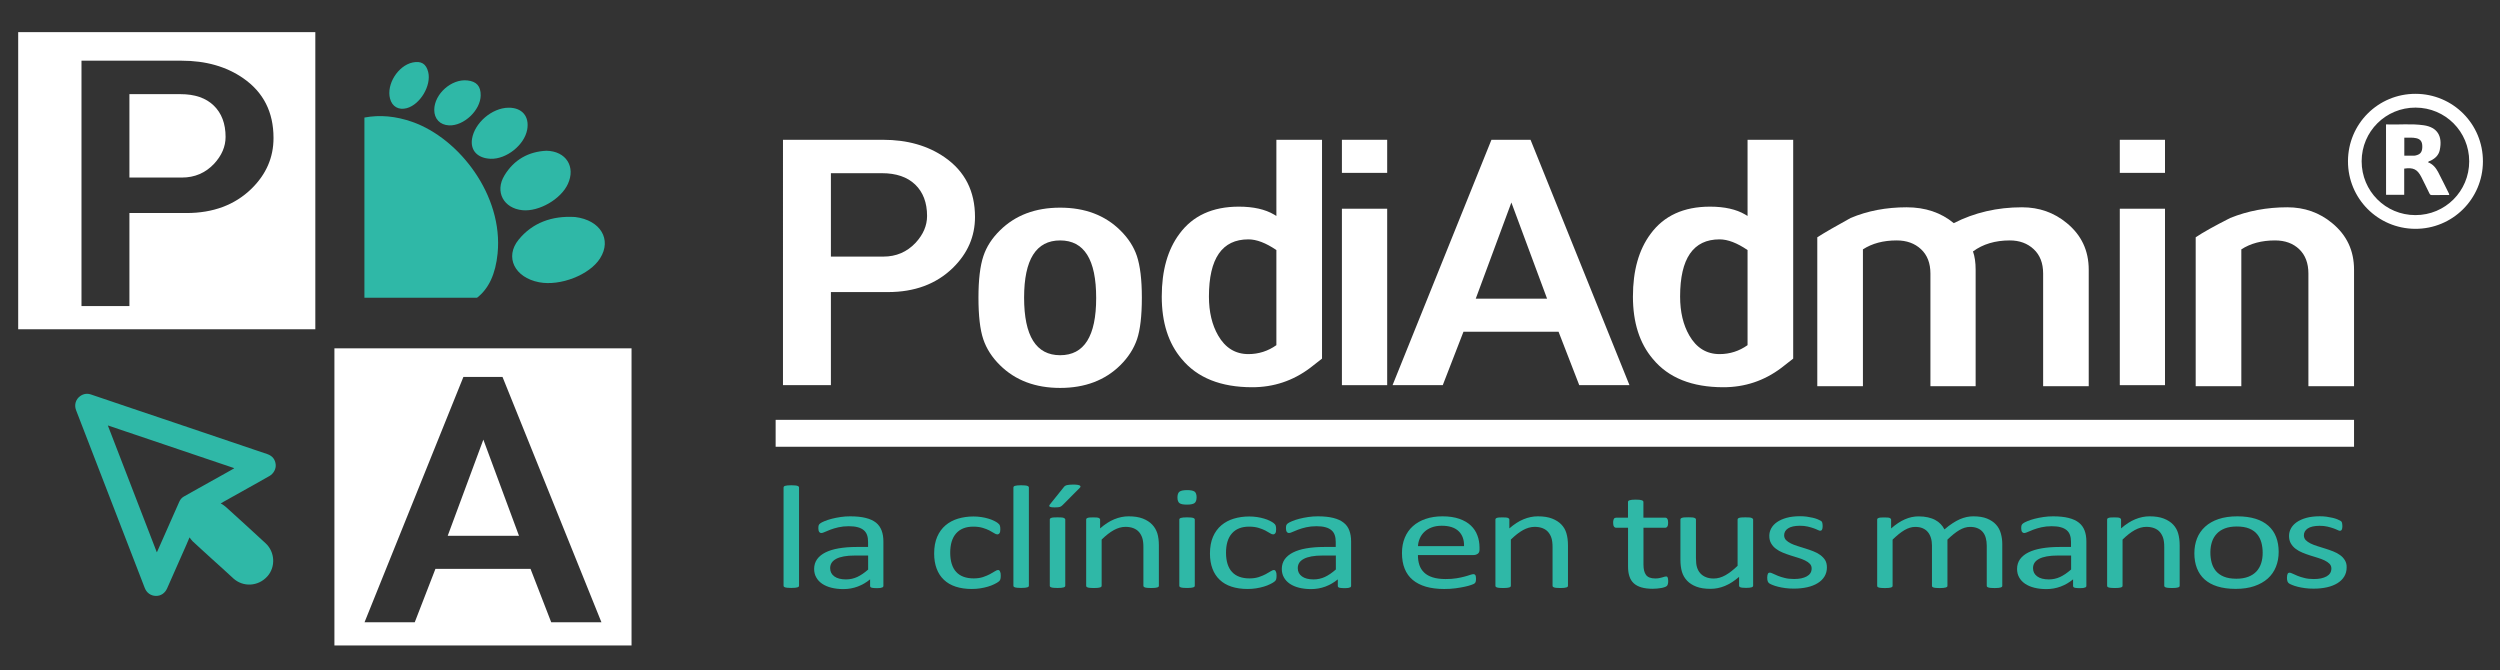 <svg xmlns="http://www.w3.org/2000/svg" xmlns:xlink="http://www.w3.org/1999/xlink" version="1.1" id="Capa_1" x="0px" y="0px" viewBox="0 0 470 126" style="enable-background:new 0 0 470 126;" xml:space="preserve"><rect x="0" y="0" width="470" height="126" fill="#333333" stroke="none"/> <style type="text/css"> .st0{fill:#FFFFFF;} .st1{fill:#2FB8A7;} </style> <g> <g> <g> <g> <path class="st0" d="M454.14,17.64c7.04,0.02,12.68,5.7,12.65,12.74c-0.03,7.04-5.73,12.68-12.75,12.64 c-7.02-0.05-12.63-5.7-12.62-12.71C441.43,23.27,447.1,17.62,454.14,17.64z M454.09,40.44c5.61,0.01,10.12-4.5,10.12-10.11 c0-5.59-4.48-10.08-10.07-10.1c-5.61-0.02-10.14,4.47-10.15,10.08C443.98,35.92,448.48,40.44,454.09,40.44z"></path> <path class="st0" d="M448.57,23.39c2.39,0.09,4.75-0.18,7.1,0.16c2.51,0.37,3.58,1.99,3,4.68c-0.2,0.94-0.85,1.55-1.7,1.97 c-0.17,0.08-0.38,0.09-0.51,0.3c0.92,0.35,1.49,1.05,1.92,1.87c0.69,1.33,1.35,2.68,2.02,4.02c0.03,0.07,0.03,0.15,0.06,0.27 c-1.12,0-2.21-0.01-3.3,0.01c-0.28,0-0.36-0.17-0.46-0.37c-0.5-1.01-0.98-2.03-1.5-3.04c-0.75-1.44-1.5-1.81-3.21-1.56 c0,1.62,0,3.25,0,4.92c-1.17,0-2.27,0-3.41,0C448.57,32.24,448.57,27.84,448.57,23.39z M452.01,25.88c0,1.17,0,2.26,0,3.39 c0.64,0,1.24,0.01,1.83,0c0.17,0,0.35-0.05,0.51-0.1c0.77-0.22,1.07-0.73,1.04-1.72c-0.02-0.85-0.37-1.3-1.13-1.47 C453.54,25.81,452.8,25.91,452.01,25.88z"></path> </g> </g> <path class="st0" d="M166.95,54.91h-10.74v17.49h-9.01V26.28h18.81c4.56,0,8.43,1.1,11.6,3.3c3.8,2.64,5.69,6.37,5.69,11.21 c0,3.67-1.39,6.87-4.18,9.59C176.01,53.4,171.95,54.91,166.95,54.91z M165.8,32.56h-9.59v15.68h9.87c2.4,0,4.42-0.86,6.05-2.59 c1.44-1.56,2.16-3.24,2.16-5.05c0-2.5-0.75-4.47-2.23-5.9C170.58,33.28,168.49,32.56,165.8,32.56z"></path> <path class="st0" d="M210.63,68.65c-2.88,2.85-6.66,4.28-11.32,4.28c-4.66,0-8.43-1.42-11.32-4.28c-1.49-1.47-2.54-3.1-3.14-4.89 c-0.6-1.79-0.9-4.39-0.9-7.81c0-3.37,0.31-5.98,0.94-7.84c0.58-1.73,1.61-3.33,3.1-4.79c2.88-2.85,6.65-4.28,11.32-4.28 c4.66,0,8.43,1.42,11.32,4.28c1.49,1.47,2.52,3.07,3.1,4.79c0.62,1.86,0.94,4.47,0.94,7.84c0,3.41-0.3,6.02-0.9,7.81 C213.16,65.55,212.11,67.18,210.63,68.65z M199.31,45.2c-4.52,0-6.78,3.59-6.78,10.76c0,7.21,2.26,10.82,6.78,10.82 c4.52,0,6.77-3.58,6.77-10.75C206.09,48.8,203.83,45.2,199.31,45.2z"></path> <path class="st0" d="M246.3,69.17c-3.22,2.42-6.85,3.63-10.88,3.63c-5.91,0-10.33-1.77-13.26-5.31c-2.5-2.94-3.75-6.85-3.75-11.73 c0-4.88,1.1-8.81,3.32-11.79c2.5-3.41,6.22-5.12,11.17-5.12c2.74,0,4.95,0.5,6.63,1.49l0.43,0.26V26.28h8.58v41.14 C248.06,67.81,247.31,68.39,246.3,69.17z M239.96,47.01c-1.97-1.34-3.72-2.01-5.26-2.01c-4.95,0-7.42,3.59-7.42,10.75 c0,2.89,0.58,5.33,1.73,7.32c1.34,2.33,3.24,3.5,5.69,3.5c1.92,0,3.68-0.56,5.26-1.68V47.01z"></path> <path class="st0" d="M252.28,32.5v-6.22h8.51v6.22H252.28z M252.28,72.41V39.24h8.51v33.17H252.28z"></path> <path class="st0" d="M296.9,72.41l-3.89-10.04h-17.88l-3.89,10.04h-9.44l18.59-46.13h7.35l18.6,46.13H296.9z M284.14,38.07 l-6.7,18.08h13.41L284.14,38.07z"></path> <path class="st0" d="M334.88,69.17c-3.22,2.42-6.85,3.63-10.88,3.63c-5.91,0-10.33-1.77-13.26-5.31 c-2.5-2.94-3.75-6.85-3.75-11.73c0-4.88,1.1-8.81,3.32-11.79c2.5-3.41,6.22-5.12,11.17-5.12c2.74,0,4.95,0.5,6.63,1.49l0.43,0.26 V26.28h8.58v41.14C336.63,67.81,335.89,68.39,334.88,69.17z M328.54,47.01c-1.97-1.34-3.72-2.01-5.26-2.01 c-4.95,0-7.42,3.59-7.42,10.75c0,2.89,0.58,5.33,1.73,7.32c1.34,2.33,3.24,3.5,5.69,3.5c1.92,0,3.68-0.56,5.26-1.68V47.01z"></path> <path class="st0" d="M384.11,72.6V51.42c0-1.94-0.59-3.47-1.77-4.57s-2.68-1.65-4.5-1.65c-2.74,0-5.05,0.69-6.92,2.07 c0.34,0.95,0.5,2.1,0.5,3.43v21.9h-8.5V51.42c0-1.94-0.59-3.47-1.77-4.57c-1.18-1.1-2.7-1.65-4.58-1.65 c-2.5,0-4.61,0.56-6.34,1.68V72.6h-8.58V44.61c1.34-0.86,3.43-2.07,6.27-3.63c3.17-1.34,6.68-2.01,10.52-2.01 c3.51,0,6.46,0.99,8.87,2.98c3.89-1.99,8.17-2.98,12.83-2.98c3.22,0,6.03,0.99,8.43,2.98c2.74,2.25,4.11,5.16,4.11,8.75v21.9 H384.11z"></path> <path class="st0" d="M398.52,32.5v-6.22h8.5v6.22H398.52z M398.52,72.41V39.24h8.5v33.17H398.52z"></path> <path class="st0" d="M433.98,72.6V51.42c0-1.94-0.58-3.47-1.73-4.57c-1.15-1.1-2.67-1.65-4.54-1.65c-2.5,0-4.61,0.56-6.34,1.68 V72.6h-8.58V44.61c1.35-0.91,3.51-2.12,6.49-3.63c3.32-1.34,6.89-2.01,10.74-2.01c3.22,0,6.03,0.99,8.43,2.98 c2.74,2.25,4.11,5.16,4.11,8.75v21.9H433.98z"></path> </g> <rect x="145.82" y="78.93" class="st0" width="296.74" height="5.06"></rect> <g> <g> <g> <path class="st1" d="M102.72,28.34c-3.36,0.16-6.1,1.68-7.89,4.65c-1.85,3.06-0.15,6.18,3.4,6.53c3.1,0.3,7.22-2.07,8.53-4.93 C108.26,31.34,106.42,28.41,102.72,28.34z"></path> <path class="st1" d="M108.13,40.8c-4.37-0.28-8.05,1.09-10.63,4.26c-2.66,3.27-0.75,7.11,3.83,8c4,0.78,9.54-1.39,11.49-4.5 C115.05,45.03,112.91,41.39,108.13,40.8z"></path> <path class="st1" d="M92.25,29.85c2.96,0.1,6.33-2.58,6.86-5.47c0.46-2.5-0.97-4.17-3.53-4.13c-3.09,0.04-6.35,2.84-6.84,5.86 C88.4,28.29,89.78,29.76,92.25,29.85z"></path> <path class="st1" d="M90.37,17.93c0.02-1.73-0.78-2.63-2.52-2.81c-2.97-0.32-6.19,2.54-6.21,5.52c-0.01,1.7,1.07,2.85,2.77,2.93 C87.2,23.7,90.34,20.73,90.37,17.93z"></path> <path class="st1" d="M80.5,13.53c-0.39-1.55-1.32-2.12-2.93-1.78c-2.74,0.59-4.94,4.09-4.25,6.77c0.39,1.53,1.63,2.23,3.17,1.81 C79.02,19.63,81.13,16.05,80.5,13.53z"></path> <path class="st1" d="M89.69,55.97c2.2-1.7,3.48-4.47,3.86-8.32c1.08-10.92-7.22-21.62-16-24.72c-3.14-1.11-6.16-1.38-9.04-0.83 v33.88H89.69z"></path> </g> </g> <g> <g> <path class="st1" d="M42.52,95.36c-0.3-0.28-0.64-0.5-1.02-0.72c0.18-0.1,0.32-0.19,0.46-0.27c2.12-1.19,4.24-2.37,6.36-3.56 c0.77-0.44,1.54-0.88,2.32-1.31c0.79-0.44,1.28-1.34,1.19-2.18c-0.1-0.95-0.62-1.6-1.52-1.93c-0.9-0.32-1.81-0.62-2.72-0.92 c-3.21-1.09-6.42-2.17-9.63-3.26c-2.56-0.86-5.11-1.73-7.67-2.59c-1.85-0.62-3.7-1.25-5.55-1.87c-2.55-0.86-5.1-1.73-7.65-2.59 c-0.71-0.24-1.39-0.13-2.01,0.3c-0.85,0.61-1.16,1.66-0.78,2.65c1.28,3.32,10.51,27.2,12.91,33.42c0.36,0.92,1.12,1.47,2.07,1.5 c0.93,0.03,1.73-0.5,2.13-1.4c1.21-2.73,2.42-5.46,3.62-8.19c0.2-0.46,0.39-0.92,0.6-1.41c0.22,0.27,0.37,0.52,0.58,0.72 c0.51,0.48,1.03,0.96,1.55,1.43c1.36,1.23,2.7,2.48,4.07,3.69c0.7,0.62,1.37,1.27,2.06,1.89c1.86,1.66,4.66,1.49,6.36-0.39 c1.6-1.76,1.46-4.6-0.32-6.24C47.48,99.86,45,97.61,42.52,95.36z M37.32,91.8c-0.93,0.52-1.87,1.04-2.79,1.57 c-0.4,0.23-0.67,0.59-0.85,1.01c-1.37,3.1-2.74,6.19-4.11,9.29c-0.02,0.05-0.05,0.09-0.09,0.16 c-3.07-7.95-6.13-15.87-9.21-23.85c7.94,2.68,15.83,5.35,23.73,8.02c0,0.02,0,0.04,0,0.06c-0.49,0.28-0.99,0.56-1.48,0.84 C40.78,89.87,39.05,90.83,37.32,91.8z"></path> </g> </g> <g> <g> <path class="st0" d="M3.42,6.04V61.9h55.86V6.04H3.42z M47.25,35.51c-3.12,3.02-7.18,4.54-12.18,4.54H24.33v17.49h-9.01V11.41 h18.81c4.56,0,8.43,1.1,11.6,3.3c3.8,2.64,5.69,6.37,5.69,11.21C51.43,29.6,50.04,32.79,47.25,35.51z"></path> <path class="st0" d="M33.92,17.7h-9.59v15.68h9.87c2.4,0,4.42-0.86,6.05-2.59c1.44-1.56,2.16-3.24,2.16-5.05 c0-2.5-0.75-4.47-2.23-5.9C38.7,18.41,36.61,17.7,33.92,17.7z"></path> </g> </g> <g> <g> <polygon class="st0" points="84.17,100.73 97.57,100.73 90.87,82.65 "></polygon> <path class="st0" d="M62.87,65.49v55.86h55.86V65.49H62.87z M103.63,116.99l-3.89-10.04H81.86l-3.89,10.04h-9.44l18.59-46.13 h7.35l18.6,46.13H103.63z"></path> </g> </g> </g> <g> <path class="st1" d="M149.92,91.34c-0.11-0.04-0.25-0.06-0.44-0.08c-0.19-0.02-0.43-0.03-0.72-0.03c-0.28,0-0.52,0.01-0.71,0.03 c-0.19,0.02-0.34,0.05-0.45,0.08c-0.11,0.04-0.19,0.08-0.23,0.14c-0.04,0.06-0.06,0.12-0.06,0.19v18.43 c0,0.07,0.02,0.14,0.06,0.19c0.04,0.05,0.12,0.09,0.23,0.13c0.11,0.04,0.26,0.06,0.45,0.08c0.19,0.02,0.42,0.03,0.71,0.03 c0.29,0,0.53-0.01,0.72-0.03c0.19-0.02,0.33-0.05,0.44-0.08c0.11-0.04,0.18-0.08,0.23-0.13s0.07-0.11,0.07-0.19V91.67 c0-0.07-0.02-0.14-0.07-0.19C150.1,91.42,150.02,91.38,149.92,91.34z"></path> <path class="st1" d="M164.69,98.26c-0.49-0.39-1.14-0.69-1.94-0.89c-0.8-0.2-1.77-0.3-2.91-0.3c-0.61,0-1.22,0.04-1.81,0.13 c-0.6,0.09-1.15,0.2-1.66,0.33c-0.51,0.13-0.95,0.28-1.34,0.44c-0.39,0.16-0.66,0.3-0.82,0.42c-0.16,0.12-0.26,0.25-0.3,0.38 c-0.04,0.13-0.06,0.32-0.06,0.55c0,0.14,0.01,0.26,0.04,0.38c0.02,0.11,0.06,0.21,0.11,0.28c0.05,0.07,0.11,0.13,0.18,0.17 c0.07,0.04,0.15,0.06,0.25,0.06c0.14,0,0.36-0.07,0.64-0.2c0.29-0.13,0.65-0.28,1.07-0.44c0.43-0.16,0.93-0.31,1.5-0.44 c0.57-0.13,1.21-0.2,1.93-0.2c0.67,0,1.23,0.06,1.69,0.19c0.46,0.12,0.83,0.31,1.12,0.55c0.29,0.24,0.5,0.55,0.63,0.92 c0.13,0.37,0.19,0.79,0.19,1.27v0.97h-2.19c-1.23,0-2.34,0.09-3.33,0.26c-0.99,0.17-1.82,0.43-2.5,0.77 c-0.68,0.34-1.2,0.77-1.57,1.28c-0.36,0.52-0.55,1.12-0.55,1.82c0,0.6,0.13,1.13,0.4,1.6c0.26,0.47,0.63,0.86,1.11,1.19 c0.48,0.32,1.05,0.57,1.73,0.74c0.68,0.17,1.43,0.26,2.26,0.26c0.95,0,1.85-0.16,2.7-0.48c0.85-0.32,1.62-0.77,2.32-1.35v1.24 c0,0.11,0.04,0.19,0.12,0.25c0.08,0.06,0.21,0.1,0.4,0.12c0.18,0.03,0.43,0.04,0.73,0.04c0.32,0,0.56-0.01,0.72-0.04 c0.16-0.03,0.29-0.07,0.39-0.12c0.09-0.06,0.14-0.14,0.14-0.25v-8.38c0-0.77-0.11-1.45-0.33-2.03S165.18,98.65,164.69,98.26z M163.21,107.08c-0.72,0.63-1.4,1.09-2.05,1.39c-0.65,0.3-1.36,0.46-2.12,0.46c-0.94,0-1.67-0.19-2.19-0.57 c-0.52-0.38-0.78-0.89-0.78-1.54c0-0.38,0.09-0.71,0.27-1c0.18-0.29,0.47-0.54,0.85-0.75c0.39-0.21,0.87-0.36,1.46-0.47 c0.59-0.11,1.28-0.16,2.08-0.16h2.48V107.08z"></path> <path class="st1" d="M187.99,107.41c-0.04-0.09-0.09-0.15-0.15-0.19c-0.06-0.04-0.13-0.06-0.21-0.06c-0.14,0-0.34,0.08-0.59,0.24 c-0.25,0.16-0.56,0.34-0.93,0.54c-0.37,0.2-0.81,0.38-1.31,0.55c-0.51,0.17-1.09,0.25-1.76,0.25c-0.7,0-1.33-0.1-1.88-0.3 c-0.55-0.2-1.01-0.5-1.38-0.9c-0.38-0.4-0.66-0.91-0.85-1.51c-0.19-0.6-0.29-1.3-0.29-2.1c0-1.6,0.37-2.82,1.12-3.66 c0.75-0.84,1.82-1.26,3.22-1.26c0.68,0,1.27,0.08,1.77,0.23c0.5,0.15,0.93,0.32,1.28,0.5c0.35,0.18,0.64,0.35,0.87,0.5 c0.23,0.15,0.43,0.23,0.61,0.23c0.15,0,0.28-0.07,0.39-0.21c0.11-0.14,0.16-0.39,0.16-0.75c0-0.17-0.01-0.3-0.02-0.41 c-0.01-0.11-0.04-0.21-0.07-0.3c-0.04-0.09-0.08-0.16-0.13-0.23c-0.05-0.06-0.15-0.15-0.29-0.26c-0.14-0.11-0.37-0.24-0.68-0.4 c-0.31-0.16-0.67-0.29-1.07-0.41c-0.4-0.12-0.84-0.22-1.31-0.29c-0.48-0.07-0.97-0.11-1.47-0.11c-1.05,0-2.02,0.14-2.92,0.41 c-0.9,0.27-1.68,0.69-2.34,1.25c-0.66,0.56-1.19,1.28-1.57,2.16s-0.57,1.93-0.57,3.15c0,1.08,0.16,2.03,0.47,2.85 c0.31,0.82,0.76,1.52,1.36,2.08c0.59,0.57,1.33,1,2.21,1.29c0.88,0.29,1.89,0.44,3.03,0.44c0.55,0,1.09-0.04,1.6-0.12 c0.52-0.08,1-0.19,1.44-0.32c0.44-0.13,0.84-0.28,1.19-0.46c0.35-0.17,0.6-0.31,0.75-0.43c0.15-0.11,0.24-0.2,0.28-0.26 s0.08-0.13,0.11-0.21c0.03-0.08,0.05-0.17,0.06-0.29c0.01-0.11,0.02-0.25,0.02-0.41c0-0.18-0.01-0.34-0.03-0.48 C188.06,107.61,188.03,107.5,187.99,107.41z"></path> <path class="st1" d="M193.13,91.34c-0.11-0.04-0.25-0.06-0.44-0.08c-0.19-0.02-0.43-0.03-0.72-0.03c-0.28,0-0.52,0.01-0.71,0.03 s-0.34,0.05-0.45,0.08c-0.11,0.04-0.19,0.08-0.23,0.14c-0.04,0.06-0.06,0.12-0.06,0.19v18.43c0,0.07,0.02,0.14,0.06,0.19 s0.12,0.09,0.23,0.13c0.11,0.04,0.26,0.06,0.45,0.08c0.19,0.02,0.42,0.03,0.71,0.03c0.29,0,0.53-0.01,0.72-0.03 c0.19-0.02,0.33-0.05,0.44-0.08c0.11-0.04,0.18-0.08,0.23-0.13s0.07-0.11,0.07-0.19V91.67c0-0.07-0.02-0.14-0.07-0.19 C193.31,91.42,193.23,91.38,193.13,91.34z"></path> <path class="st1" d="M199.97,97.36c-0.11-0.04-0.25-0.07-0.44-0.08c-0.19-0.01-0.43-0.02-0.72-0.02c-0.28,0-0.52,0.01-0.71,0.02 c-0.19,0.01-0.34,0.04-0.45,0.08c-0.11,0.04-0.19,0.09-0.23,0.14c-0.04,0.05-0.06,0.11-0.06,0.19v12.42 c0,0.07,0.02,0.14,0.06,0.19s0.12,0.09,0.23,0.13c0.11,0.04,0.26,0.06,0.45,0.08c0.19,0.02,0.42,0.03,0.71,0.03 c0.29,0,0.53-0.01,0.72-0.03c0.19-0.02,0.33-0.05,0.44-0.08c0.11-0.04,0.18-0.08,0.23-0.13s0.07-0.11,0.07-0.19V97.69 c0-0.07-0.02-0.14-0.07-0.19C200.15,97.45,200.07,97.4,199.97,97.36z"></path> <path class="st1" d="M202.58,91.15c-0.21-0.03-0.47-0.05-0.8-0.05c-0.28,0-0.52,0.01-0.72,0.03c-0.2,0.02-0.37,0.05-0.5,0.08 c-0.14,0.04-0.25,0.09-0.34,0.15c-0.09,0.06-0.18,0.15-0.25,0.25l-2.56,3.19c-0.08,0.1-0.13,0.19-0.15,0.26 c-0.02,0.07,0.01,0.13,0.07,0.18c0.06,0.05,0.17,0.08,0.33,0.11c0.15,0.03,0.36,0.04,0.62,0.04c0.24,0,0.43-0.01,0.59-0.02 c0.16-0.01,0.29-0.04,0.39-0.07c0.1-0.03,0.19-0.08,0.26-0.13c0.08-0.06,0.16-0.13,0.26-0.22l3.19-3.21 c0.09-0.08,0.15-0.16,0.16-0.24c0.01-0.08-0.02-0.15-0.11-0.21C202.93,91.23,202.79,91.19,202.58,91.15z"></path> <path class="st1" d="M216.6,98.61c-0.45-0.47-1.03-0.84-1.75-1.12c-0.72-0.28-1.61-0.42-2.67-0.42c-0.9,0-1.8,0.18-2.69,0.55 c-0.89,0.36-1.78,0.94-2.67,1.72v-1.64c0-0.07-0.02-0.14-0.06-0.19c-0.04-0.05-0.11-0.1-0.2-0.14c-0.09-0.04-0.23-0.07-0.4-0.08 c-0.17-0.01-0.39-0.02-0.64-0.02c-0.27,0-0.49,0.01-0.65,0.02c-0.16,0.01-0.3,0.04-0.41,0.08c-0.11,0.04-0.18,0.09-0.21,0.14 c-0.04,0.05-0.05,0.11-0.05,0.19v12.42c0,0.07,0.02,0.14,0.06,0.19s0.12,0.09,0.23,0.13c0.11,0.04,0.26,0.06,0.45,0.08 c0.19,0.02,0.42,0.03,0.71,0.03c0.29,0,0.53-0.01,0.72-0.03c0.19-0.02,0.33-0.05,0.44-0.08c0.11-0.04,0.18-0.08,0.23-0.13 s0.07-0.11,0.07-0.19v-8.68c0.8-0.78,1.56-1.38,2.29-1.78c0.73-0.4,1.46-0.61,2.19-0.61c0.56,0,1.06,0.08,1.49,0.25 c0.43,0.17,0.78,0.4,1.05,0.72c0.27,0.31,0.48,0.69,0.62,1.12c0.14,0.43,0.21,1,0.21,1.71v7.27c0,0.07,0.02,0.14,0.07,0.19 s0.12,0.09,0.23,0.13c0.11,0.04,0.25,0.06,0.44,0.08c0.19,0.02,0.43,0.03,0.72,0.03c0.28,0,0.52-0.01,0.71-0.03 c0.19-0.02,0.33-0.05,0.44-0.08c0.11-0.04,0.18-0.08,0.23-0.13c0.05-0.05,0.07-0.11,0.07-0.19v-7.58c0-0.88-0.1-1.64-0.29-2.27 C217.37,99.63,217.05,99.08,216.6,98.61z"></path> <path class="st1" d="M223.18,92.14c-0.69,0-1.17,0.1-1.43,0.29c-0.26,0.19-0.39,0.56-0.39,1.09c0,0.52,0.13,0.88,0.38,1.07 c0.25,0.19,0.72,0.28,1.4,0.28c0.69,0,1.17-0.1,1.43-0.29c0.26-0.19,0.39-0.56,0.39-1.09c0-0.52-0.13-0.88-0.38-1.07 C224.32,92.24,223.86,92.14,223.18,92.14z"></path> <path class="st1" d="M224.32,97.37c-0.11-0.04-0.25-0.06-0.44-0.08c-0.19-0.02-0.43-0.03-0.72-0.03c-0.28,0-0.52,0.01-0.71,0.03 c-0.19,0.02-0.34,0.05-0.45,0.08c-0.11,0.04-0.19,0.08-0.23,0.14c-0.04,0.06-0.06,0.12-0.06,0.18v12.42 c0,0.07,0.02,0.14,0.06,0.19s0.12,0.09,0.23,0.13c0.11,0.04,0.26,0.06,0.45,0.08c0.19,0.02,0.42,0.03,0.71,0.03 c0.29,0,0.53-0.01,0.72-0.03c0.19-0.02,0.33-0.05,0.44-0.08c0.11-0.04,0.18-0.08,0.23-0.13s0.07-0.11,0.07-0.19V97.69 c0-0.06-0.02-0.12-0.07-0.18C224.5,97.45,224.43,97.41,224.32,97.37z"></path> <path class="st1" d="M239.84,107.41c-0.04-0.09-0.09-0.15-0.15-0.19c-0.06-0.04-0.13-0.06-0.21-0.06c-0.14,0-0.34,0.08-0.59,0.24 c-0.25,0.16-0.56,0.34-0.93,0.54c-0.37,0.2-0.81,0.38-1.31,0.55c-0.51,0.17-1.09,0.25-1.76,0.25c-0.71,0-1.33-0.1-1.88-0.3 c-0.55-0.2-1.01-0.5-1.38-0.9c-0.38-0.4-0.66-0.91-0.85-1.51c-0.19-0.6-0.29-1.3-0.29-2.1c0-1.6,0.37-2.82,1.12-3.66 c0.75-0.84,1.82-1.26,3.22-1.26c0.68,0,1.27,0.08,1.77,0.23c0.5,0.15,0.93,0.32,1.28,0.5c0.35,0.18,0.64,0.35,0.87,0.5 c0.23,0.15,0.43,0.23,0.61,0.23c0.15,0,0.28-0.07,0.39-0.21c0.11-0.14,0.16-0.39,0.16-0.75c0-0.17-0.01-0.3-0.02-0.41 c-0.01-0.11-0.03-0.21-0.07-0.3c-0.03-0.09-0.08-0.16-0.13-0.23s-0.15-0.15-0.29-0.26c-0.14-0.11-0.37-0.24-0.68-0.4 c-0.31-0.16-0.67-0.29-1.07-0.41c-0.4-0.12-0.84-0.22-1.31-0.29c-0.48-0.07-0.97-0.11-1.47-0.11c-1.05,0-2.02,0.14-2.92,0.41 c-0.9,0.27-1.68,0.69-2.34,1.25c-0.66,0.56-1.19,1.28-1.57,2.16c-0.38,0.88-0.57,1.93-0.57,3.15c0,1.08,0.16,2.03,0.47,2.85 c0.31,0.82,0.76,1.52,1.36,2.08c0.59,0.57,1.33,1,2.21,1.29c0.88,0.29,1.89,0.44,3.03,0.44c0.55,0,1.09-0.04,1.6-0.12 c0.52-0.08,1-0.19,1.44-0.32c0.44-0.13,0.84-0.28,1.19-0.46c0.35-0.17,0.6-0.31,0.75-0.43c0.15-0.11,0.24-0.2,0.28-0.26 c0.04-0.06,0.08-0.13,0.11-0.21c0.03-0.08,0.05-0.17,0.06-0.29c0.01-0.11,0.02-0.25,0.02-0.41c0-0.18-0.01-0.34-0.03-0.48 C239.91,107.61,239.88,107.5,239.84,107.41z"></path> <path class="st1" d="M252.6,98.26c-0.49-0.39-1.14-0.69-1.94-0.89s-1.77-0.3-2.91-0.3c-0.61,0-1.22,0.04-1.81,0.13 c-0.6,0.09-1.15,0.2-1.66,0.33c-0.51,0.13-0.95,0.28-1.34,0.44c-0.39,0.16-0.66,0.3-0.82,0.42c-0.16,0.12-0.26,0.25-0.3,0.38 c-0.04,0.13-0.06,0.32-0.06,0.55c0,0.14,0.01,0.26,0.04,0.38c0.02,0.11,0.06,0.21,0.11,0.28c0.05,0.07,0.11,0.13,0.19,0.17 c0.07,0.04,0.15,0.06,0.25,0.06c0.14,0,0.36-0.07,0.64-0.2c0.29-0.13,0.65-0.28,1.07-0.44c0.43-0.16,0.93-0.31,1.5-0.44 c0.57-0.13,1.21-0.2,1.93-0.2c0.67,0,1.23,0.06,1.69,0.19c0.46,0.12,0.83,0.31,1.12,0.55c0.29,0.24,0.5,0.55,0.63,0.92 c0.13,0.37,0.19,0.79,0.19,1.27v0.97h-2.19c-1.23,0-2.34,0.09-3.33,0.26c-0.99,0.17-1.82,0.43-2.5,0.77 c-0.68,0.34-1.2,0.77-1.57,1.28c-0.36,0.52-0.55,1.12-0.55,1.82c0,0.6,0.13,1.13,0.4,1.6c0.26,0.47,0.63,0.86,1.11,1.19 c0.48,0.32,1.05,0.57,1.73,0.74c0.68,0.17,1.43,0.26,2.26,0.26c0.95,0,1.85-0.16,2.71-0.48c0.85-0.32,1.62-0.77,2.32-1.35v1.24 c0,0.11,0.04,0.19,0.12,0.25c0.08,0.06,0.21,0.1,0.4,0.12c0.18,0.03,0.43,0.04,0.73,0.04c0.32,0,0.56-0.01,0.72-0.04 c0.16-0.03,0.29-0.07,0.39-0.12c0.09-0.06,0.14-0.14,0.14-0.25v-8.38c0-0.77-0.11-1.45-0.33-2.03 C253.46,99.14,253.1,98.65,252.6,98.26z M251.12,107.08c-0.72,0.63-1.4,1.09-2.05,1.39c-0.65,0.3-1.36,0.46-2.12,0.46 c-0.94,0-1.67-0.19-2.19-0.57c-0.52-0.38-0.78-0.89-0.78-1.54c0-0.38,0.09-0.71,0.27-1s0.47-0.54,0.86-0.75 c0.39-0.21,0.87-0.36,1.46-0.47c0.59-0.11,1.28-0.16,2.08-0.16h2.49V107.08z"></path> <path class="st1" d="M276.52,98.8c-0.56-0.53-1.28-0.95-2.16-1.26c-0.88-0.31-1.94-0.47-3.18-0.47c-1.16,0-2.21,0.16-3.15,0.48 c-0.94,0.32-1.74,0.77-2.41,1.37c-0.66,0.59-1.17,1.32-1.52,2.17c-0.35,0.85-0.53,1.81-0.53,2.88c0,1.12,0.17,2.11,0.51,2.95 c0.34,0.85,0.85,1.55,1.52,2.11c0.67,0.56,1.5,0.98,2.48,1.27c0.98,0.28,2.12,0.43,3.43,0.43c0.75,0,1.46-0.04,2.12-0.13 c0.66-0.09,1.25-0.19,1.75-0.3c0.51-0.11,0.92-0.22,1.23-0.34c0.32-0.11,0.51-0.2,0.57-0.25s0.12-0.1,0.16-0.16 c0.04-0.06,0.07-0.12,0.09-0.19c0.02-0.07,0.03-0.15,0.04-0.23c0.01-0.09,0.02-0.19,0.02-0.31c0-0.17-0.01-0.31-0.03-0.42 c-0.02-0.11-0.04-0.2-0.08-0.27c-0.04-0.06-0.09-0.11-0.15-0.14c-0.07-0.03-0.14-0.05-0.22-0.05c-0.14,0-0.35,0.05-0.63,0.14 c-0.28,0.1-0.63,0.21-1.06,0.32c-0.43,0.12-0.94,0.23-1.53,0.32c-0.59,0.1-1.26,0.14-2.02,0.14c-0.96,0-1.77-0.11-2.43-0.32 c-0.66-0.21-1.2-0.51-1.61-0.91c-0.41-0.4-0.71-0.87-0.89-1.42c-0.18-0.55-0.27-1.17-0.27-1.86h10.44c0.3,0,0.56-0.08,0.79-0.23 c0.23-0.15,0.35-0.41,0.35-0.77v-0.41c0-0.81-0.13-1.57-0.4-2.28C277.49,99.95,277.08,99.33,276.52,98.8z M266.58,102.68 c0.02-0.51,0.14-0.99,0.34-1.46c0.2-0.46,0.48-0.87,0.85-1.22c0.37-0.35,0.82-0.63,1.37-0.84c0.54-0.21,1.18-0.32,1.9-0.32 c1.41,0,2.47,0.34,3.18,1.02c0.71,0.68,1.05,1.62,1.02,2.81H266.58z"></path> <path class="st1" d="M293.54,98.61c-0.45-0.47-1.03-0.84-1.75-1.12c-0.72-0.28-1.61-0.42-2.67-0.42c-0.9,0-1.8,0.18-2.69,0.55 c-0.89,0.36-1.78,0.94-2.67,1.72v-1.64c0-0.07-0.02-0.14-0.06-0.19c-0.04-0.05-0.11-0.1-0.2-0.14c-0.09-0.04-0.23-0.07-0.4-0.08 c-0.17-0.01-0.39-0.02-0.64-0.02c-0.27,0-0.49,0.01-0.65,0.02c-0.16,0.01-0.3,0.04-0.41,0.08c-0.11,0.04-0.18,0.09-0.21,0.14 c-0.04,0.05-0.05,0.11-0.05,0.19v12.42c0,0.07,0.02,0.14,0.06,0.19c0.04,0.05,0.12,0.09,0.23,0.13c0.11,0.04,0.26,0.06,0.45,0.08 c0.19,0.02,0.42,0.03,0.7,0.03c0.29,0,0.53-0.01,0.72-0.03c0.19-0.02,0.33-0.05,0.44-0.08c0.11-0.04,0.18-0.08,0.23-0.13 s0.07-0.11,0.07-0.19v-8.68c0.8-0.78,1.56-1.38,2.29-1.78c0.73-0.4,1.46-0.61,2.18-0.61c0.56,0,1.06,0.08,1.49,0.25 c0.43,0.17,0.78,0.4,1.05,0.72c0.27,0.31,0.48,0.69,0.62,1.12c0.14,0.43,0.21,1,0.21,1.71v7.27c0,0.07,0.02,0.14,0.07,0.19 c0.05,0.05,0.12,0.09,0.23,0.13c0.11,0.04,0.25,0.06,0.44,0.08c0.19,0.02,0.43,0.03,0.72,0.03c0.28,0,0.52-0.01,0.7-0.03 c0.19-0.02,0.33-0.05,0.44-0.08c0.11-0.04,0.18-0.08,0.23-0.13c0.05-0.05,0.07-0.11,0.07-0.19v-7.58c0-0.88-0.1-1.64-0.29-2.27 C294.31,99.63,293.99,99.08,293.54,98.61z"></path> <path class="st1" d="M313.03,99.22c0.18,0,0.32-0.07,0.42-0.22c0.11-0.15,0.16-0.39,0.16-0.72c0-0.17-0.01-0.32-0.04-0.44 c-0.02-0.12-0.06-0.22-0.11-0.3c-0.05-0.08-0.11-0.13-0.18-0.17s-0.15-0.05-0.25-0.05h-4.07v-2.95c0-0.06-0.02-0.12-0.07-0.18 c-0.05-0.06-0.12-0.1-0.23-0.14c-0.11-0.04-0.25-0.07-0.44-0.09c-0.19-0.02-0.43-0.03-0.72-0.03c-0.28,0-0.52,0.01-0.7,0.03 c-0.19,0.02-0.34,0.05-0.45,0.09c-0.11,0.04-0.19,0.09-0.23,0.14c-0.04,0.06-0.06,0.11-0.06,0.18v2.95h-2.2 c-0.09,0-0.18,0.02-0.26,0.05c-0.08,0.03-0.14,0.09-0.18,0.17c-0.05,0.08-0.09,0.18-0.11,0.3c-0.03,0.12-0.04,0.27-0.04,0.44 c0,0.33,0.05,0.57,0.16,0.72c0.11,0.15,0.25,0.22,0.42,0.22h2.22v7.26c0,0.72,0.08,1.34,0.26,1.87c0.17,0.53,0.44,0.97,0.82,1.31 c0.38,0.35,0.86,0.6,1.44,0.77c0.59,0.17,1.29,0.26,2.11,0.26c0.27,0,0.54-0.01,0.81-0.04c0.27-0.03,0.53-0.06,0.77-0.1 c0.24-0.04,0.46-0.09,0.64-0.16c0.19-0.06,0.33-0.13,0.42-0.21c0.09-0.07,0.16-0.19,0.21-0.35c0.05-0.16,0.07-0.37,0.07-0.63 c0-0.17-0.01-0.3-0.04-0.41s-0.05-0.2-0.08-0.26c-0.03-0.06-0.07-0.11-0.12-0.13c-0.05-0.02-0.11-0.03-0.17-0.03 c-0.09,0-0.2,0.02-0.32,0.06c-0.12,0.04-0.26,0.09-0.42,0.13c-0.17,0.05-0.35,0.09-0.56,0.13c-0.21,0.04-0.45,0.06-0.72,0.06 c-0.83,0-1.41-0.22-1.74-0.66c-0.32-0.44-0.48-1.08-0.48-1.94v-6.93H313.03z"></path> <path class="st1" d="M329.28,97.36c-0.11-0.04-0.25-0.07-0.44-0.08c-0.19-0.01-0.42-0.02-0.71-0.02c-0.29,0-0.53,0.01-0.71,0.02 c-0.18,0.01-0.33,0.04-0.45,0.08c-0.12,0.04-0.2,0.09-0.24,0.14c-0.04,0.05-0.06,0.11-0.06,0.19v8.68 c-0.81,0.78-1.58,1.38-2.3,1.78c-0.72,0.4-1.45,0.61-2.18,0.61c-0.56,0-1.06-0.08-1.48-0.26c-0.42-0.17-0.77-0.41-1.05-0.72 c-0.28-0.31-0.48-0.68-0.62-1.12c-0.14-0.44-0.2-1.02-0.2-1.75v-7.23c0-0.07-0.02-0.14-0.07-0.19c-0.05-0.05-0.13-0.1-0.24-0.14 c-0.11-0.04-0.26-0.07-0.45-0.08c-0.19-0.01-0.42-0.02-0.7-0.02c-0.28,0-0.52,0.01-0.7,0.02c-0.19,0.01-0.34,0.04-0.46,0.08 c-0.12,0.04-0.2,0.09-0.24,0.14c-0.04,0.05-0.06,0.11-0.06,0.19v7.53c0,0.9,0.1,1.67,0.29,2.3c0.19,0.63,0.51,1.18,0.96,1.66 c0.45,0.47,1.03,0.85,1.75,1.12c0.72,0.28,1.61,0.41,2.67,0.41c0.9,0,1.8-0.18,2.68-0.54c0.88-0.36,1.77-0.93,2.68-1.71v1.64 c0,0.07,0.02,0.14,0.05,0.19c0.04,0.05,0.1,0.09,0.2,0.13c0.1,0.04,0.23,0.06,0.41,0.08c0.17,0.02,0.39,0.03,0.66,0.03 c0.25,0,0.45-0.01,0.63-0.03c0.17-0.02,0.31-0.05,0.41-0.08c0.11-0.04,0.18-0.08,0.22-0.13s0.06-0.11,0.06-0.19V97.69 c0-0.07-0.03-0.14-0.08-0.19C329.46,97.45,329.38,97.4,329.28,97.36z"></path> <path class="st1" d="M342.23,104.35c-0.38-0.28-0.81-0.51-1.3-0.7c-0.49-0.19-0.98-0.37-1.48-0.52c-0.5-0.16-0.99-0.31-1.47-0.46 c-0.48-0.15-0.91-0.31-1.29-0.5c-0.38-0.18-0.68-0.4-0.92-0.64c-0.23-0.24-0.35-0.55-0.35-0.9c0-0.26,0.06-0.5,0.18-0.72 c0.12-0.22,0.31-0.41,0.55-0.57c0.24-0.16,0.55-0.29,0.92-0.37s0.81-0.13,1.3-0.13c0.55,0,1.04,0.05,1.47,0.15 c0.43,0.1,0.8,0.21,1.12,0.32c0.32,0.11,0.58,0.22,0.78,0.32c0.2,0.1,0.35,0.15,0.46,0.15c0.07,0,0.14-0.02,0.19-0.05 c0.06-0.03,0.11-0.08,0.15-0.16c0.04-0.07,0.07-0.17,0.09-0.28c0.02-0.12,0.03-0.25,0.03-0.41c0-0.15-0.01-0.27-0.03-0.37 c-0.02-0.1-0.04-0.19-0.05-0.26c-0.02-0.07-0.05-0.13-0.09-0.19c-0.04-0.06-0.12-0.12-0.25-0.19c-0.12-0.07-0.31-0.16-0.55-0.26 c-0.24-0.1-0.53-0.19-0.87-0.27c-0.34-0.08-0.72-0.15-1.14-0.21c-0.42-0.06-0.85-0.08-1.27-0.08c-0.96,0-1.81,0.1-2.53,0.3 c-0.72,0.2-1.32,0.47-1.81,0.81c-0.48,0.34-0.84,0.73-1.08,1.17c-0.24,0.45-0.36,0.91-0.36,1.4c0,0.55,0.11,1.03,0.34,1.42 c0.23,0.4,0.53,0.74,0.91,1.02c0.38,0.29,0.8,0.53,1.28,0.72c0.48,0.2,0.96,0.37,1.46,0.53c0.5,0.16,0.98,0.31,1.45,0.45 c0.47,0.14,0.89,0.31,1.27,0.49c0.38,0.18,0.68,0.4,0.91,0.63c0.23,0.24,0.34,0.53,0.34,0.88c0,0.34-0.08,0.63-0.24,0.88 s-0.39,0.45-0.68,0.61c-0.29,0.16-0.64,0.28-1.04,0.37c-0.4,0.08-0.85,0.12-1.34,0.12c-0.66,0-1.24-0.06-1.74-0.19 c-0.51-0.12-0.94-0.26-1.31-0.41c-0.37-0.15-0.68-0.28-0.93-0.41c-0.25-0.12-0.44-0.19-0.57-0.19c-0.08,0-0.16,0.02-0.22,0.05 c-0.06,0.03-0.11,0.08-0.15,0.16c-0.04,0.07-0.06,0.17-0.09,0.29c-0.02,0.12-0.04,0.27-0.04,0.44c0,0.29,0.03,0.51,0.09,0.68 c0.06,0.17,0.15,0.29,0.28,0.39c0.13,0.09,0.33,0.2,0.62,0.31c0.28,0.12,0.63,0.23,1.03,0.33c0.41,0.11,0.86,0.19,1.37,0.26 c0.51,0.07,1.05,0.1,1.61,0.1c0.92,0,1.76-0.09,2.52-0.26c0.76-0.17,1.42-0.43,1.97-0.77c0.55-0.34,0.98-0.76,1.28-1.26 c0.3-0.5,0.45-1.06,0.45-1.7c0-0.53-0.11-0.99-0.34-1.38C342.91,104.96,342.6,104.63,342.23,104.35z"></path> <path class="st1" d="M375.24,98.61c-0.43-0.47-0.99-0.84-1.68-1.12c-0.69-0.28-1.55-0.42-2.57-0.42c-0.42,0-0.84,0.04-1.26,0.13 c-0.42,0.09-0.85,0.23-1.29,0.42c-0.44,0.19-0.9,0.45-1.37,0.76c-0.48,0.31-0.98,0.69-1.51,1.15c-0.19-0.37-0.42-0.7-0.71-1 c-0.28-0.3-0.62-0.56-1.02-0.77c-0.4-0.22-0.86-0.38-1.38-0.5s-1.11-0.18-1.77-0.18c-0.86,0-1.71,0.18-2.55,0.55 c-0.84,0.36-1.71,0.94-2.6,1.72v-1.64c0-0.07-0.02-0.14-0.06-0.19c-0.04-0.05-0.11-0.1-0.2-0.14c-0.09-0.04-0.23-0.07-0.4-0.08 c-0.17-0.01-0.39-0.02-0.64-0.02c-0.27,0-0.49,0.01-0.65,0.02c-0.16,0.01-0.3,0.04-0.41,0.08c-0.11,0.04-0.18,0.09-0.21,0.14 c-0.04,0.05-0.05,0.11-0.05,0.19v12.42c0,0.07,0.02,0.14,0.06,0.19c0.04,0.05,0.12,0.09,0.23,0.13c0.11,0.04,0.26,0.06,0.45,0.08 c0.19,0.02,0.42,0.03,0.7,0.03c0.29,0,0.53-0.01,0.72-0.03c0.19-0.02,0.33-0.05,0.44-0.08c0.11-0.04,0.18-0.08,0.23-0.13 c0.05-0.05,0.07-0.11,0.07-0.19v-8.68c0.8-0.78,1.54-1.38,2.22-1.78c0.68-0.4,1.36-0.61,2.03-0.61c0.54,0,1.01,0.08,1.4,0.25 c0.39,0.17,0.72,0.4,0.98,0.72c0.26,0.31,0.45,0.69,0.58,1.12c0.13,0.43,0.19,0.91,0.19,1.43v7.55c0,0.07,0.02,0.14,0.06,0.19 s0.12,0.09,0.23,0.13c0.11,0.04,0.26,0.06,0.46,0.08c0.19,0.02,0.43,0.03,0.7,0.03c0.28,0,0.52-0.01,0.7-0.03 c0.19-0.02,0.34-0.05,0.45-0.08c0.11-0.04,0.19-0.08,0.24-0.13c0.05-0.05,0.07-0.11,0.07-0.19v-8.68 c0.81-0.78,1.55-1.38,2.23-1.78c0.68-0.4,1.35-0.61,2.02-0.61c0.54,0,1.01,0.08,1.41,0.25c0.4,0.17,0.73,0.4,0.99,0.72 c0.26,0.31,0.45,0.69,0.56,1.12c0.12,0.43,0.18,0.91,0.18,1.43v7.55c0,0.07,0.02,0.14,0.07,0.19c0.05,0.05,0.13,0.09,0.24,0.13 c0.11,0.04,0.26,0.06,0.45,0.08c0.19,0.02,0.43,0.03,0.72,0.03c0.28,0,0.52-0.01,0.7-0.03c0.19-0.02,0.33-0.05,0.44-0.08 c0.11-0.04,0.18-0.08,0.23-0.13s0.07-0.11,0.07-0.19v-7.85c0-0.7-0.09-1.36-0.27-1.99C375.98,99.63,375.67,99.08,375.24,98.61z"></path> <path class="st1" d="M390.83,98.26c-0.49-0.39-1.14-0.69-1.94-0.89c-0.8-0.2-1.77-0.3-2.91-0.3c-0.61,0-1.22,0.04-1.81,0.13 c-0.6,0.09-1.15,0.2-1.66,0.33c-0.51,0.13-0.95,0.28-1.34,0.44c-0.39,0.16-0.66,0.3-0.82,0.42c-0.16,0.12-0.26,0.25-0.3,0.38 c-0.04,0.13-0.06,0.32-0.06,0.55c0,0.14,0.01,0.26,0.04,0.38c0.02,0.11,0.06,0.21,0.11,0.28c0.05,0.07,0.11,0.13,0.19,0.17 c0.07,0.04,0.15,0.06,0.25,0.06c0.14,0,0.36-0.07,0.64-0.2c0.29-0.13,0.65-0.28,1.07-0.44c0.43-0.16,0.93-0.31,1.5-0.44 c0.57-0.13,1.21-0.2,1.93-0.2c0.67,0,1.23,0.06,1.69,0.19c0.46,0.12,0.83,0.31,1.12,0.55c0.29,0.24,0.5,0.55,0.63,0.92 c0.13,0.37,0.19,0.79,0.19,1.27v0.97h-2.19c-1.23,0-2.34,0.09-3.33,0.26c-0.99,0.17-1.82,0.43-2.5,0.77 c-0.68,0.34-1.2,0.77-1.57,1.28c-0.36,0.52-0.55,1.12-0.55,1.82c0,0.6,0.13,1.13,0.4,1.6c0.26,0.47,0.63,0.86,1.11,1.19 c0.48,0.32,1.05,0.57,1.73,0.74c0.68,0.17,1.43,0.26,2.26,0.26c0.95,0,1.85-0.16,2.71-0.48c0.85-0.32,1.62-0.77,2.32-1.35v1.24 c0,0.11,0.04,0.19,0.12,0.25c0.08,0.06,0.21,0.1,0.4,0.12c0.18,0.03,0.43,0.04,0.73,0.04c0.32,0,0.56-0.01,0.72-0.04 c0.16-0.03,0.29-0.07,0.39-0.12c0.09-0.06,0.14-0.14,0.14-0.25v-8.38c0-0.77-0.11-1.45-0.33-2.03 C391.68,99.14,391.32,98.65,390.83,98.26z M389.35,107.08c-0.72,0.63-1.4,1.09-2.05,1.39c-0.65,0.3-1.36,0.46-2.12,0.46 c-0.94,0-1.67-0.19-2.19-0.57c-0.52-0.38-0.78-0.89-0.78-1.54c0-0.38,0.09-0.71,0.27-1c0.18-0.29,0.47-0.54,0.86-0.75 c0.39-0.21,0.87-0.36,1.46-0.47c0.59-0.11,1.28-0.16,2.08-0.16h2.49V107.08z"></path> <path class="st1" d="M408.54,98.61c-0.45-0.47-1.03-0.84-1.75-1.12s-1.61-0.42-2.67-0.42c-0.9,0-1.8,0.18-2.69,0.55 c-0.89,0.36-1.78,0.94-2.67,1.72v-1.64c0-0.07-0.02-0.14-0.06-0.19c-0.04-0.05-0.11-0.1-0.2-0.14c-0.09-0.04-0.23-0.07-0.4-0.08 c-0.17-0.01-0.39-0.02-0.64-0.02c-0.27,0-0.49,0.01-0.65,0.02c-0.16,0.01-0.3,0.04-0.41,0.08c-0.11,0.04-0.18,0.09-0.21,0.14 c-0.04,0.05-0.05,0.11-0.05,0.19v12.42c0,0.07,0.02,0.14,0.06,0.19c0.04,0.05,0.12,0.09,0.23,0.13c0.11,0.04,0.26,0.06,0.45,0.08 c0.19,0.02,0.42,0.03,0.7,0.03c0.29,0,0.53-0.01,0.72-0.03c0.19-0.02,0.33-0.05,0.44-0.08c0.11-0.04,0.18-0.08,0.23-0.13 c0.05-0.05,0.07-0.11,0.07-0.19v-8.68c0.8-0.78,1.56-1.38,2.29-1.78c0.73-0.4,1.46-0.61,2.18-0.61c0.56,0,1.06,0.08,1.49,0.25 c0.43,0.17,0.78,0.4,1.05,0.72c0.27,0.31,0.48,0.69,0.62,1.12c0.14,0.43,0.21,1,0.21,1.71v7.27c0,0.07,0.02,0.14,0.07,0.19 c0.05,0.05,0.12,0.09,0.23,0.13c0.11,0.04,0.25,0.06,0.44,0.08c0.19,0.02,0.43,0.03,0.72,0.03c0.28,0,0.52-0.01,0.7-0.03 c0.19-0.02,0.33-0.05,0.44-0.08c0.11-0.04,0.18-0.08,0.23-0.13c0.05-0.05,0.07-0.11,0.07-0.19v-7.58c0-0.88-0.1-1.64-0.29-2.27 C409.31,99.63,408.99,99.08,408.54,98.61z"></path> <path class="st1" d="M426.46,98.85c-0.65-0.58-1.45-1.02-2.42-1.32c-0.97-0.3-2.11-0.46-3.41-0.46c-1.35,0-2.53,0.17-3.54,0.51 c-1.01,0.34-1.85,0.82-2.53,1.44c-0.68,0.62-1.18,1.35-1.52,2.2c-0.33,0.85-0.5,1.78-0.5,2.79c0,1.05,0.16,1.99,0.48,2.81 c0.32,0.83,0.8,1.53,1.44,2.11c0.65,0.58,1.45,1.02,2.42,1.32c0.97,0.3,2.11,0.46,3.41,0.46c1.34,0,2.52-0.17,3.53-0.52 c1.02-0.35,1.86-0.83,2.54-1.44c0.68-0.62,1.18-1.35,1.52-2.2c0.34-0.85,0.51-1.78,0.51-2.79c0-1.04-0.16-1.97-0.48-2.8 C427.59,100.13,427.11,99.43,426.46,98.85z M425.1,105.88c-0.19,0.6-0.49,1.11-0.89,1.55c-0.4,0.43-0.92,0.77-1.55,1.01 c-0.63,0.24-1.37,0.36-2.22,0.36c-0.94,0-1.72-0.13-2.35-0.39c-0.63-0.26-1.13-0.62-1.5-1.06c-0.37-0.45-0.64-0.97-0.8-1.57 s-0.24-1.24-0.24-1.92c0-0.71,0.1-1.36,0.29-1.96s0.5-1.12,0.9-1.55c0.4-0.44,0.92-0.77,1.54-1.01c0.62-0.24,1.37-0.36,2.23-0.36 c0.94,0,1.72,0.13,2.35,0.39c0.63,0.26,1.13,0.62,1.49,1.07c0.37,0.45,0.63,0.98,0.79,1.57s0.24,1.23,0.24,1.9 C425.39,104.63,425.29,105.29,425.1,105.88z"></path> <path class="st1" d="M440.85,105.35c-0.23-0.39-0.53-0.72-0.91-0.99c-0.38-0.28-0.81-0.51-1.3-0.7c-0.49-0.19-0.98-0.37-1.48-0.52 c-0.5-0.16-0.99-0.31-1.47-0.46c-0.48-0.15-0.91-0.31-1.29-0.5c-0.38-0.18-0.68-0.4-0.92-0.64c-0.23-0.24-0.35-0.55-0.35-0.9 c0-0.26,0.06-0.5,0.18-0.72c0.12-0.22,0.31-0.41,0.55-0.57c0.24-0.16,0.55-0.29,0.92-0.37s0.81-0.13,1.3-0.13 c0.55,0,1.04,0.05,1.47,0.15c0.43,0.1,0.8,0.21,1.12,0.32c0.32,0.11,0.58,0.22,0.78,0.32c0.2,0.1,0.35,0.15,0.46,0.15 c0.07,0,0.14-0.02,0.19-0.05c0.06-0.03,0.11-0.08,0.15-0.16c0.04-0.07,0.07-0.17,0.09-0.28c0.02-0.12,0.03-0.25,0.03-0.41 c0-0.15-0.01-0.27-0.03-0.37c-0.02-0.1-0.04-0.19-0.05-0.26c-0.02-0.07-0.05-0.13-0.09-0.19c-0.04-0.06-0.12-0.12-0.25-0.19 c-0.12-0.07-0.31-0.16-0.55-0.26c-0.24-0.1-0.53-0.19-0.87-0.27c-0.34-0.08-0.72-0.15-1.14-0.21c-0.42-0.06-0.85-0.08-1.27-0.08 c-0.96,0-1.81,0.1-2.53,0.3c-0.72,0.2-1.32,0.47-1.81,0.81c-0.48,0.34-0.84,0.73-1.08,1.17c-0.24,0.45-0.36,0.91-0.36,1.4 c0,0.55,0.11,1.03,0.34,1.42c0.23,0.4,0.53,0.74,0.91,1.02c0.38,0.29,0.8,0.53,1.28,0.72c0.48,0.2,0.96,0.37,1.46,0.53 c0.5,0.16,0.98,0.31,1.45,0.45c0.47,0.14,0.89,0.31,1.27,0.49c0.38,0.18,0.68,0.4,0.91,0.63c0.23,0.24,0.34,0.53,0.34,0.88 c0,0.34-0.08,0.63-0.24,0.88s-0.39,0.45-0.68,0.61c-0.29,0.16-0.64,0.28-1.04,0.37c-0.4,0.08-0.85,0.12-1.34,0.12 c-0.66,0-1.24-0.06-1.74-0.19c-0.51-0.12-0.94-0.26-1.31-0.41c-0.37-0.15-0.68-0.28-0.93-0.41c-0.25-0.12-0.44-0.19-0.57-0.19 c-0.08,0-0.16,0.02-0.22,0.05c-0.06,0.03-0.11,0.08-0.15,0.16c-0.04,0.07-0.06,0.17-0.09,0.29c-0.02,0.12-0.04,0.27-0.04,0.44 c0,0.29,0.03,0.51,0.09,0.68c0.06,0.17,0.15,0.29,0.28,0.39c0.13,0.09,0.33,0.2,0.62,0.31c0.28,0.12,0.63,0.23,1.03,0.33 c0.41,0.11,0.86,0.19,1.37,0.26c0.51,0.07,1.05,0.1,1.61,0.1c0.92,0,1.76-0.09,2.52-0.26c0.76-0.17,1.42-0.43,1.97-0.77 c0.55-0.34,0.98-0.76,1.28-1.26c0.3-0.5,0.45-1.06,0.45-1.7C441.19,106.19,441.08,105.73,440.85,105.35z"></path> </g> </g> </svg>